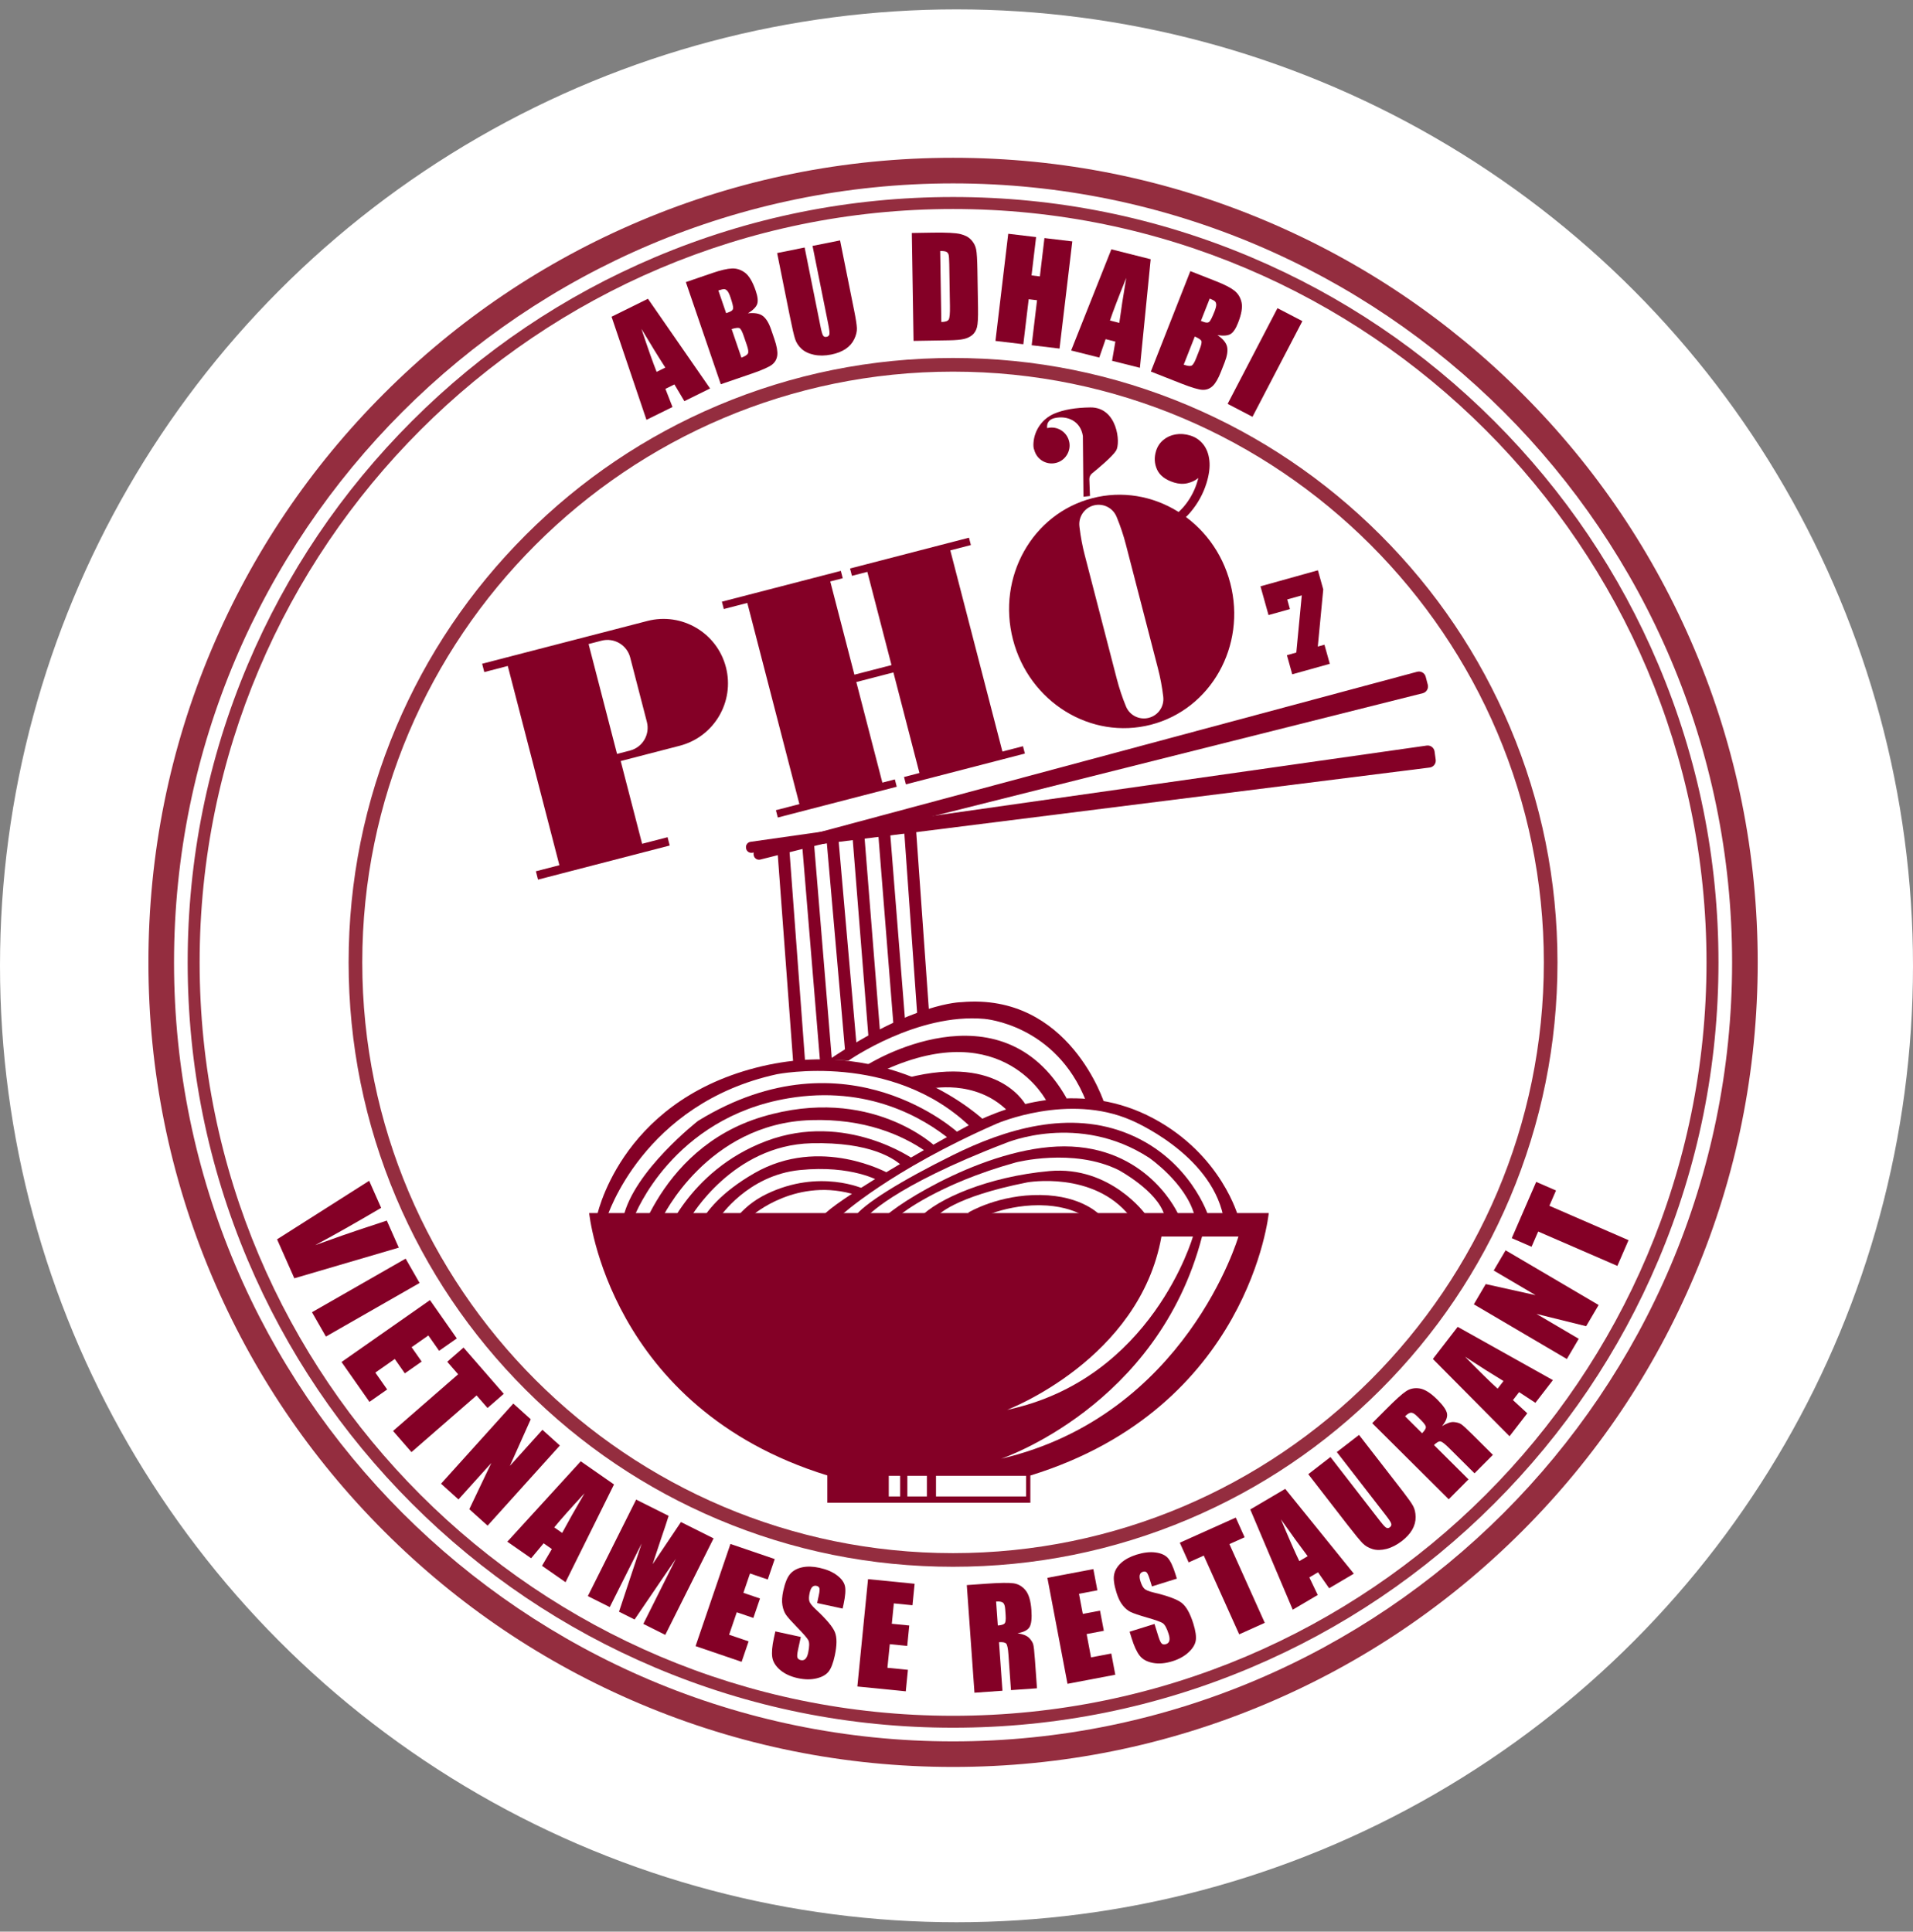 <svg xmlns="http://www.w3.org/2000/svg" width="102" height="103" viewBox="0 0 102 103" fill="none"><rect x="0" y="0" width="102" height="103" fill="#808080" stroke="none"/><g id="Group 129"><circle id="Ellipse 20" cx="51" cy="51.5" r="51" fill="white"></circle><g id="Layer_4"><g id="Group"><g id="Group_2"><g id="Group_3"><path id="Vector" d="M50.817 94.219C45.025 94.219 39.406 93.085 34.117 90.847C29.008 88.686 24.42 85.593 20.48 81.653C16.54 77.713 13.446 73.126 11.286 68.016C9.048 62.727 7.914 57.108 7.914 51.317C7.914 45.525 9.048 39.906 11.286 34.617C13.447 29.508 16.54 24.92 20.48 20.98C24.42 17.04 29.008 13.946 34.117 11.786C39.406 9.548 45.025 8.414 50.817 8.414C56.608 8.414 62.227 9.548 67.517 11.786C72.625 13.947 77.214 17.041 81.154 20.98C85.094 24.92 88.187 29.508 90.347 34.617C92.585 39.906 93.72 45.525 93.72 51.317C93.72 57.108 92.585 62.727 90.347 68.016C88.186 73.126 85.094 77.713 81.154 81.653C77.214 85.593 72.626 88.686 67.517 90.847C62.226 93.086 56.608 94.219 50.817 94.219ZM50.817 9.779C27.913 9.779 9.279 28.414 9.279 51.318C9.279 74.221 27.913 92.856 50.817 92.856C73.72 92.856 92.355 74.221 92.355 51.318C92.355 28.413 73.72 9.779 50.817 9.779Z" fill="#942D3F"></path></g><g id="Group_4"><path id="Vector_2" d="M50.817 92.127C45.307 92.127 39.963 91.048 34.931 88.919C30.071 86.864 25.707 83.921 21.959 80.173C18.211 76.425 15.269 72.061 13.213 67.201C11.085 62.169 10.006 56.825 10.006 51.316C10.006 45.806 11.085 40.462 13.213 35.43C15.269 30.57 18.211 26.206 21.959 22.459C25.707 18.711 30.071 15.768 34.931 13.712C39.962 11.584 45.307 10.505 50.817 10.505C56.326 10.505 61.67 11.584 66.702 13.712C71.562 15.768 75.926 18.711 79.674 22.459C83.422 26.206 86.365 30.57 88.42 35.43C90.549 40.462 91.628 45.806 91.628 51.316C91.628 56.825 90.549 62.169 88.42 67.201C86.365 72.061 83.422 76.425 79.674 80.173C75.926 83.921 71.562 86.864 66.702 88.919C61.67 91.049 56.325 92.127 50.817 92.127ZM50.817 11.145C28.666 11.145 10.644 29.166 10.644 51.318C10.644 73.469 28.666 91.491 50.817 91.491C72.968 91.491 90.99 73.469 90.99 51.318C90.99 29.166 72.968 11.145 50.817 11.145Z" fill="#942D3F"></path></g><g id="Group_5"><path id="Vector_3" d="M50.817 83.545C46.466 83.545 42.245 82.693 38.272 81.013C34.434 79.39 30.988 77.066 28.028 74.107C25.068 71.148 22.745 67.701 21.121 63.863C19.441 59.889 18.588 55.669 18.588 51.318C18.588 46.967 19.441 42.746 21.121 38.773C22.745 34.935 25.069 31.489 28.028 28.529C30.988 25.569 34.434 23.246 38.272 21.622C42.245 19.942 46.465 19.089 50.817 19.089C55.167 19.089 59.388 19.942 63.362 21.622C67.2 23.246 70.646 25.57 73.606 28.529C76.566 31.489 78.889 34.935 80.512 38.773C82.193 42.746 83.044 46.967 83.044 51.318C83.044 55.669 82.192 59.889 80.512 63.863C78.889 67.701 76.565 71.147 73.606 74.107C70.647 77.067 67.2 79.39 63.362 81.013C59.387 82.694 55.167 83.545 50.817 83.545ZM50.817 19.817C33.447 19.817 19.316 33.948 19.316 51.318C19.316 68.687 33.447 82.818 50.817 82.818C68.186 82.818 82.317 68.687 82.317 51.318C82.317 33.948 68.185 19.817 50.817 19.817Z" fill="#942D3F"></path></g><path id="Vector_4" d="M49.532 64.683H31.414C31.414 64.683 32.434 75.067 44.113 78.675V80.131H54.938V78.675H54.951C66.629 75.067 67.65 64.683 67.65 64.683H49.532ZM47.996 79.797H47.389V78.695H47.996V79.797ZM49.421 79.797H48.38V78.695H49.421V79.797ZM61.928 65.936H63.606C63.606 65.936 61.442 73.54 53.698 75.178C53.698 75.177 60.755 72.508 61.928 65.936ZM54.709 79.797H49.907V78.695H54.709V79.797H54.709ZM53.374 77.785C53.374 77.785 61.746 74.995 64.092 65.936H66.032C66.032 65.936 63.242 75.481 53.374 77.785Z" fill="#840026"></path><g id="Group_6"><path id="Vector_5" d="M58.293 65.204C58.285 65.197 57.468 64.296 55.473 64.268C55.44 64.268 55.406 64.267 55.375 64.267C53.372 64.267 51.921 65.119 51.907 65.129L51.626 64.661C51.691 64.621 53.266 63.69 55.481 63.722C57.742 63.754 58.669 64.804 58.708 64.848L58.293 65.204Z" fill="#840026"></path></g><g id="Group_7"><path id="Vector_6" d="M66.032 64.912C66.032 64.912 65.163 61.589 61.483 59.628C57.803 57.666 53.961 58.799 51.676 59.992C49.391 61.185 44.436 64.097 43.89 64.824L44.84 64.814C44.84 64.814 47.456 62.405 53.158 59.911C53.158 59.911 56.962 58.264 60.316 59.735C60.316 59.735 64.508 61.474 65.224 64.844L66.032 64.912Z" fill="#840026"></path></g><g id="Group_8"><path id="Vector_7" d="M64.428 64.831C64.428 64.831 63.485 61.868 60.249 60.497C57.014 59.126 53.556 60.234 50.816 61.589C48.076 62.944 46.013 64.21 45.548 64.912H46.195C46.195 64.912 47.499 63.298 53.629 60.948C53.629 60.948 57.513 59.291 61.273 61.738C61.273 61.738 63.214 63.078 63.686 64.791L64.428 64.831Z" fill="#840026"></path></g><g id="Group_9"><path id="Vector_8" d="M62.838 64.777C62.838 64.777 61.355 61.353 57.149 61.138C52.943 60.922 47.726 64.225 47.106 64.966L48.05 64.736C48.05 64.736 49.99 63.146 54.156 61.986C54.156 61.986 57.21 61.188 59.643 62.39C59.643 62.39 61.706 63.496 62.083 64.791L62.838 64.777Z" fill="#840026"></path></g><g id="Group_10"><path id="Vector_9" d="M61.099 64.777C61.099 64.777 59.225 62.148 55.95 62.445C52.674 62.742 49.964 63.941 49.062 64.912L50.005 64.817C50.005 64.817 50.787 63.836 54.777 63.047C54.777 63.047 58.282 62.418 60.236 64.844L61.099 64.777Z" fill="#840026"></path></g><g id="Group_11"><path id="Vector_10" d="M58.894 58.859C58.894 58.859 57.034 52.915 51.251 53.44C51.251 53.44 48.743 53.44 44.193 56.513L45.245 56.553C45.245 56.553 48.885 54.006 52.485 54.33C52.485 54.33 56.286 54.613 57.904 58.711L58.894 58.859Z" fill="#840026"></path></g><g id="Group_12"><path id="Vector_11" d="M46.256 56.77C46.256 56.77 53.342 52.309 56.876 58.57L55.975 58.859L55.813 58.738C55.813 58.738 53.535 54.178 47.199 57.045L46.256 56.77Z" fill="#840026"></path></g><g id="Group_13"><path id="Vector_12" d="M54.736 58.994C54.736 58.994 53.388 56.19 48.386 57.471L49.532 58.065C49.532 58.065 51.999 57.498 53.738 59.25L54.736 58.994Z" fill="#840026"></path></g><g id="Group_14"><path id="Vector_13" d="M52.511 59.775C52.511 59.775 47.631 55.038 40.291 56.937C32.95 58.838 31.798 64.965 31.798 64.965L32.364 64.911C32.364 64.911 34.273 58.839 41.424 57.281C41.424 57.281 47.571 56.047 51.767 60.112L52.511 59.775Z" fill="#840026"></path></g><g id="Group_15"><path id="Vector_14" d="M51.13 60.436C51.13 60.436 45.185 54.876 37.218 59.769C37.218 59.769 33.8 62.431 33.234 64.912L33.841 64.825C33.841 64.825 35.843 59.604 42.031 58.565C46.279 57.851 49.242 59.614 50.682 60.788L51.13 60.436Z" fill="#840026"></path></g><g id="Group_16"><path id="Vector_15" d="M49.87 61.128C49.87 61.128 46.418 57.828 40.656 59.547C34.893 61.266 33.679 67.231 33.679 67.231L35.297 64.966C35.297 64.966 37.697 59.902 43.243 59.728C46.087 59.639 48.081 60.513 49.35 61.387L49.87 61.128Z" fill="#840026"></path></g><g id="Group_17"><path id="Vector_16" d="M48.724 61.824C48.724 61.824 45.098 59.249 40.865 60.841C36.632 62.431 35.338 66.206 35.338 66.206L36.821 64.912C36.821 64.912 39.059 61.063 43.264 60.962C46.409 60.886 47.715 61.782 48.173 62.24L48.724 61.824Z" fill="#840026"></path></g><g id="Group_18"><path id="Vector_17" d="M47.359 62.56C47.359 62.56 43.737 60.531 40.218 62.56C36.699 64.589 36.942 66.651 36.942 66.651L38.371 64.912C38.371 64.912 39.854 62.673 42.644 62.391C45.434 62.108 46.89 62.984 46.89 62.984L47.359 62.56Z" fill="#840026"></path></g><g id="Group_19"><path id="Vector_18" d="M46.068 63.402C46.068 63.402 43.708 62.3 40.878 63.667C38.047 65.034 38.087 68.228 38.087 68.228L40.122 64.805C40.122 64.805 42.508 62.702 45.703 63.74L46.068 63.402Z" fill="#840026"></path></g><g id="Group_20"><path id="Vector_19" d="M42.617 57.034C42.451 57.034 42.312 56.906 42.299 56.739L41.456 45.395C41.444 45.219 41.575 45.066 41.75 45.054C41.926 45.041 42.079 45.172 42.092 45.348L42.934 56.692C42.947 56.867 42.816 57.02 42.64 57.033C42.633 57.034 42.625 57.034 42.617 57.034Z" fill="#840026"></path></g><g id="Group_21"><path id="Vector_20" d="M44.052 57.034C43.889 57.034 43.749 56.908 43.736 56.742L42.765 44.994C42.75 44.818 42.88 44.664 43.056 44.65C43.231 44.636 43.385 44.765 43.4 44.941L44.371 56.689C44.385 56.864 44.255 57.018 44.08 57.033C44.07 57.034 44.06 57.034 44.052 57.034Z" fill="#840026"></path></g><g id="Group_22"><path id="Vector_21" d="M45.366 56.225C45.203 56.225 45.064 56.1 45.05 55.934L44.059 44.651C44.043 44.476 44.172 44.322 44.348 44.307C44.524 44.292 44.678 44.42 44.693 44.596L45.684 55.879C45.699 56.055 45.57 56.208 45.395 56.224C45.385 56.225 45.375 56.225 45.366 56.225Z" fill="#840026"></path></g><g id="Group_23"><path id="Vector_22" d="M46.62 55.558C46.455 55.558 46.316 55.431 46.303 55.265L45.444 44.484C45.43 44.309 45.56 44.156 45.736 44.141C45.91 44.127 46.064 44.258 46.079 44.433L46.938 55.214C46.951 55.39 46.821 55.542 46.646 55.557C46.637 55.558 46.628 55.558 46.62 55.558Z" fill="#840026"></path></g><g id="Group_24"><path id="Vector_23" d="M47.957 54.953C47.792 54.953 47.653 54.826 47.639 54.66L46.798 44.096C46.784 43.921 46.914 43.768 47.09 43.753C47.264 43.739 47.418 43.87 47.433 44.045L48.274 54.609C48.288 54.784 48.158 54.937 47.982 54.952C47.973 54.953 47.965 54.953 47.957 54.953Z" fill="#840026"></path></g><g id="Group_25"><path id="Vector_24" d="M49.229 54.466C49.063 54.466 48.923 54.338 48.911 54.17L48.18 43.888C48.167 43.712 48.299 43.561 48.475 43.548C48.647 43.535 48.802 43.667 48.815 43.843L49.547 54.125C49.559 54.3 49.427 54.452 49.252 54.465C49.244 54.466 49.236 54.466 49.229 54.466Z" fill="#840026"></path></g><g id="Group_26"><g id="Group_27"><path id="Vector_25" d="M40.195 45.632L40.189 45.607C40.15 45.457 40.239 45.303 40.389 45.262L75.564 35.82C75.762 35.768 75.965 35.886 76.017 36.084L76.129 36.511C76.181 36.709 76.063 36.912 75.864 36.964L40.537 45.835C40.387 45.872 40.234 45.782 40.195 45.632Z" fill="#840026"></path></g></g><g id="Group_28"><g id="Group_29"><path id="Vector_26" d="M39.78 45.233L39.777 45.207C39.756 45.053 39.863 44.911 40.017 44.889L76.073 39.756C76.276 39.728 76.464 39.87 76.491 40.073L76.551 40.51C76.579 40.712 76.437 40.9 76.234 40.927L40.095 45.474C39.942 45.494 39.801 45.386 39.78 45.233Z" fill="#840026"></path></g></g><g id="Group_30"><g id="Group_31"><path id="Vector_27" d="M34.517 33.112L32.729 33.575L31.372 33.926L28.409 34.693L26.96 35.068L25.707 35.393L25.822 35.837L27.075 35.512L29.826 46.135L28.573 46.459L28.687 46.904L29.94 46.579L34.352 45.437L35.709 45.086L35.595 44.642L34.237 44.993L33.095 40.581L36.24 39.767C38.078 39.291 39.181 37.416 38.706 35.578C38.231 33.741 36.355 32.636 34.517 33.112ZM34.491 38.494C34.665 39.165 34.262 39.848 33.592 40.022L32.9 40.201L31.383 34.342L32.074 34.163C32.745 33.989 33.428 34.392 33.602 35.062L34.491 38.494Z" fill="#840026"></path></g><g id="Group_32"><path id="Vector_28" d="M51.767 29.064L51.665 28.671L45.323 30.314L45.425 30.705L46.246 30.493L47.534 35.465L45.556 35.976L44.269 31.005L44.935 30.832L44.833 30.441L38.491 32.083L38.593 32.475L39.846 32.15L42.623 42.877L41.371 43.202L41.472 43.593L47.814 41.951L47.713 41.56L47.047 41.732L45.658 36.368L47.636 35.856L49.024 41.219L48.202 41.432L48.303 41.824L54.646 40.182L54.545 39.79L53.448 40.074L50.67 29.348L51.767 29.064Z" fill="#840026"></path></g><g id="Group_33"><path id="Vector_29" d="M58.242 26.565C55.041 27.394 53.148 30.769 54.011 34.105C54.875 37.44 58.17 39.471 61.369 38.643C64.568 37.815 66.463 34.44 65.599 31.104C64.737 27.768 61.442 25.736 58.242 26.565ZM61.74 35.638C61.87 36.137 61.964 36.643 62.024 37.155C62.084 37.667 61.757 38.146 61.257 38.275L61.252 38.277C60.752 38.406 60.233 38.148 60.037 37.67C59.84 37.194 59.678 36.704 59.548 36.206L57.84 29.608C57.713 29.121 57.62 28.626 57.56 28.127L57.554 28.072C57.492 27.559 57.819 27.078 58.321 26.949C58.822 26.82 59.341 27.08 59.536 27.559L59.557 27.61C59.748 28.076 59.906 28.553 60.032 29.04L61.74 35.638Z" fill="#840026"></path></g><g id="Group_34"><g id="Group_35"><path id="Vector_30" d="M60.267 28.332L60.4 27.904C60.815 28.032 61.218 28.051 61.61 27.961C62.002 27.871 62.363 27.694 62.69 27.431C63.019 27.168 63.295 26.837 63.521 26.437C63.747 26.036 63.897 25.59 63.971 25.096L64.111 25.138C64.094 25.267 64.013 25.39 63.867 25.509C63.72 25.629 63.535 25.714 63.311 25.767C63.087 25.819 62.85 25.806 62.6 25.729C62.143 25.587 61.841 25.358 61.696 25.044C61.55 24.729 61.532 24.396 61.64 24.046C61.713 23.81 61.842 23.614 62.027 23.46C62.212 23.306 62.43 23.207 62.683 23.164C62.935 23.12 63.197 23.141 63.469 23.225C63.749 23.311 63.978 23.469 64.158 23.696C64.338 23.924 64.447 24.213 64.484 24.561C64.521 24.909 64.47 25.308 64.331 25.759C64.154 26.331 63.868 26.85 63.474 27.315C63.079 27.781 62.607 28.116 62.058 28.322C61.507 28.528 60.91 28.531 60.267 28.332Z" fill="#840026"></path></g></g><g id="Group_36"><path id="Vector_31" d="M58.138 21.725C57.354 21.734 56.708 21.845 56.207 22.059C55.581 22.328 55.153 22.931 55.105 23.61C55.094 23.762 55.102 23.902 55.147 23.995C55.289 24.542 55.875 24.855 56.417 24.649C56.829 24.492 57.084 24.058 57.022 23.623C56.939 23.049 56.381 22.689 55.835 22.829C55.812 22.646 55.85 22.37 56.264 22.287C56.899 22.157 57.611 22.436 57.738 23.248L57.769 26.488L58.117 26.45L58.083 25.558C58.079 25.437 58.132 25.321 58.225 25.245C58.549 24.983 59.304 24.354 59.507 24.033C59.767 23.621 59.575 21.708 58.138 21.725Z" fill="#840026"></path></g></g><g id="Group_37"><g id="Group_38"><path id="Vector_32" d="M70.555 31.429L70.264 34.477L70.619 34.378L70.904 35.397L68.902 35.956L68.618 34.936L69.118 34.796L69.41 31.748L68.636 31.964L68.779 32.479L67.637 32.798L67.208 31.264L70.27 30.41L70.555 31.429Z" fill="#840026"></path></g></g></g><g id="Group_39"><path id="Vector_33" d="M34.548 15.931L37.861 20.714L36.49 21.391L35.96 20.499L35.48 20.736L35.857 21.703L34.469 22.387L32.608 16.889L34.548 15.931ZM35.474 19.6C35.117 19.049 34.693 18.36 34.2 17.534C34.55 18.589 34.821 19.355 35.011 19.829L35.474 19.6Z" fill="#840026"></path><path id="Vector_34" d="M36.569 15.043L37.981 14.559C38.427 14.406 38.778 14.325 39.03 14.316C39.284 14.307 39.517 14.384 39.731 14.547C39.945 14.711 40.132 15.028 40.293 15.498C40.403 15.817 40.429 16.055 40.372 16.215C40.315 16.375 40.151 16.538 39.88 16.707C40.233 16.669 40.497 16.715 40.672 16.847C40.848 16.979 40.996 17.222 41.117 17.576L41.29 18.081C41.416 18.448 41.467 18.736 41.444 18.942C41.42 19.147 41.328 19.315 41.166 19.443C41.004 19.571 40.639 19.732 40.07 19.928L38.432 20.489L36.569 15.043ZM38.303 15.489L38.718 16.7C38.778 16.677 38.825 16.66 38.858 16.648C38.998 16.6 39.074 16.536 39.089 16.454C39.103 16.373 39.055 16.17 38.945 15.848C38.887 15.678 38.83 15.564 38.775 15.506C38.72 15.448 38.665 15.419 38.607 15.418C38.552 15.418 38.451 15.442 38.303 15.489ZM39.01 17.547L39.532 19.071C39.729 18.995 39.846 18.921 39.881 18.846C39.917 18.771 39.897 18.624 39.822 18.404L39.648 17.896C39.568 17.663 39.495 17.53 39.429 17.497C39.362 17.466 39.222 17.482 39.01 17.547Z" fill="#840026"></path><path id="Vector_35" d="M44.792 12.819L45.549 16.589C45.635 17.017 45.681 17.32 45.688 17.498C45.696 17.677 45.648 17.872 45.548 18.082C45.448 18.292 45.295 18.466 45.09 18.605C44.884 18.744 44.629 18.844 44.325 18.905C43.989 18.973 43.68 18.977 43.4 18.917C43.12 18.857 42.898 18.75 42.734 18.598C42.57 18.445 42.456 18.271 42.394 18.077C42.331 17.883 42.235 17.468 42.107 16.831L41.436 13.493L42.903 13.198L43.752 17.428C43.801 17.675 43.847 17.83 43.887 17.892C43.927 17.955 43.988 17.979 44.07 17.962C44.162 17.943 44.214 17.894 44.226 17.813C44.238 17.732 44.215 17.551 44.159 17.27L43.324 13.113L44.792 12.819Z" fill="#840026"></path><path id="Vector_36" d="M48.618 12.424L49.738 12.405C50.46 12.394 50.95 12.419 51.205 12.481C51.461 12.543 51.657 12.649 51.791 12.799C51.926 12.948 52.012 13.115 52.048 13.301C52.084 13.486 52.106 13.851 52.115 14.396L52.148 16.412C52.156 16.929 52.138 17.274 52.092 17.449C52.046 17.624 51.963 17.762 51.844 17.862C51.725 17.962 51.577 18.033 51.4 18.075C51.222 18.117 50.955 18.141 50.597 18.147L48.71 18.178L48.618 12.424ZM50.13 13.385L50.191 17.17C50.406 17.166 50.538 17.121 50.587 17.033C50.635 16.946 50.656 16.71 50.65 16.326L50.614 14.091C50.609 13.831 50.598 13.663 50.581 13.59C50.563 13.518 50.525 13.464 50.465 13.43C50.405 13.397 50.294 13.382 50.13 13.385Z" fill="#840026"></path><path id="Vector_37" d="M57.175 12.872L56.494 18.587L55.008 18.409L55.294 16.009L54.849 15.956L54.563 18.356L53.077 18.179L53.758 12.465L55.244 12.642L55.001 14.686L55.446 14.739L55.689 12.695L57.175 12.872Z" fill="#840026"></path><path id="Vector_38" d="M61.354 13.823L60.779 19.612L59.295 19.239L59.47 18.216L58.951 18.085L58.612 19.066L57.112 18.689L59.257 13.294L61.354 13.823ZM59.681 17.217C59.767 16.567 59.89 15.767 60.051 14.818C59.634 15.849 59.344 16.607 59.182 17.091L59.681 17.217Z" fill="#840026"></path><path id="Vector_39" d="M63.469 14.457L64.859 15.004C65.297 15.176 65.617 15.341 65.816 15.498C66.015 15.656 66.144 15.866 66.2 16.129C66.257 16.392 66.194 16.755 66.012 17.217C65.89 17.53 65.754 17.729 65.608 17.814C65.461 17.9 65.23 17.918 64.915 17.87C65.208 18.069 65.379 18.276 65.427 18.489C65.476 18.703 65.431 18.984 65.294 19.333L65.098 19.83C64.956 20.192 64.809 20.443 64.658 20.585C64.507 20.727 64.327 20.794 64.122 20.787C63.916 20.78 63.533 20.666 62.972 20.446L61.362 19.812L63.469 14.457ZM63.705 17.945L63.115 19.444C63.315 19.515 63.451 19.533 63.527 19.499C63.603 19.466 63.683 19.34 63.769 19.125L63.965 18.625C64.055 18.396 64.086 18.247 64.056 18.18C64.026 18.111 63.91 18.034 63.705 17.945ZM64.501 15.921L64.032 17.112C64.093 17.133 64.14 17.15 64.173 17.163C64.309 17.216 64.409 17.217 64.474 17.165C64.537 17.112 64.632 16.927 64.757 16.61C64.822 16.442 64.853 16.318 64.849 16.239C64.844 16.16 64.82 16.102 64.778 16.064C64.736 16.027 64.643 15.98 64.501 15.921Z" fill="#840026"></path><path id="Vector_40" d="M69.442 17.123L66.782 22.226L65.456 21.535L68.114 16.432L69.442 17.123Z" fill="#840026"></path></g><g id="Group_40"><path id="Vector_41" d="M21.263 66.528L15.694 68.163L14.773 66.085L19.684 62.963L20.323 64.406C18.948 65.216 17.776 65.879 16.804 66.395C17.849 66.016 18.782 65.692 19.604 65.423L20.624 65.085L21.263 66.528Z" fill="#840026"></path><path id="Vector_42" d="M22.372 68.412L17.377 71.27L16.634 69.972L21.628 67.114L22.372 68.412Z" fill="#840026"></path><path id="Vector_43" d="M22.926 69.325L24.357 71.369L23.413 72.029L22.84 71.211L21.947 71.837L22.483 72.603L21.585 73.231L21.049 72.465L20.013 73.191L20.643 74.091L19.699 74.752L18.21 72.626L22.926 69.325Z" fill="#840026"></path><path id="Vector_44" d="M26.862 74.323L25.994 75.079L25.411 74.409L21.939 77.431L20.957 76.303L24.428 73.281L23.847 72.613L24.715 71.856L26.862 74.323Z" fill="#840026"></path><path id="Vector_45" d="M29.851 77.079L25.998 81.353L25.023 80.475L26.197 78.011L24.445 79.954L23.516 79.116L27.37 74.842L28.299 75.68L27.187 78.166L28.922 76.241L29.851 77.079Z" fill="#840026"></path><path id="Vector_46" d="M32.739 79.156L30.154 84.368L28.899 83.494L29.424 82.6L28.985 82.294L28.32 83.091L27.05 82.208L30.965 77.921L32.739 79.156ZM29.974 81.739C30.284 81.161 30.682 80.456 31.168 79.625C30.413 80.442 29.874 81.049 29.551 81.445L29.974 81.739Z" fill="#840026"></path><path id="Vector_47" d="M38.048 82.031L35.471 87.177L34.302 86.591L36.04 83.117L33.835 86.357L33.005 85.941L34.213 82.302L32.512 85.695L31.343 85.109L33.919 79.963L35.651 80.83C35.547 81.165 35.418 81.556 35.263 82.004L34.797 83.408L36.308 81.16L38.048 82.031Z" fill="#840026"></path><path id="Vector_48" d="M38.947 82.328L41.308 83.134L40.936 84.224L39.99 83.902L39.638 84.935L40.523 85.237L40.169 86.273L39.284 85.971L38.876 87.169L39.915 87.523L39.543 88.614L37.087 87.776L38.947 82.328Z" fill="#840026"></path><path id="Vector_49" d="M44.928 85.774L43.569 85.479L43.659 85.062C43.701 84.868 43.711 84.74 43.688 84.679C43.665 84.618 43.612 84.579 43.531 84.562C43.443 84.543 43.369 84.564 43.308 84.626C43.247 84.688 43.201 84.792 43.17 84.939C43.129 85.126 43.123 85.273 43.154 85.379C43.182 85.484 43.295 85.629 43.493 85.812C44.06 86.34 44.401 86.746 44.516 87.03C44.632 87.315 44.629 87.733 44.51 88.283C44.423 88.684 44.313 88.969 44.177 89.139C44.041 89.308 43.826 89.428 43.53 89.498C43.233 89.568 42.907 89.564 42.55 89.487C42.159 89.403 41.84 89.256 41.596 89.048C41.352 88.839 41.212 88.611 41.176 88.363C41.14 88.116 41.168 87.781 41.26 87.36L41.34 86.991L42.698 87.286L42.55 87.97C42.505 88.181 42.494 88.321 42.519 88.389C42.545 88.457 42.606 88.503 42.703 88.524C42.8 88.544 42.881 88.522 42.945 88.456C43.009 88.391 43.058 88.281 43.09 88.131C43.162 87.8 43.163 87.574 43.095 87.453C43.024 87.331 42.833 87.111 42.522 86.794C42.211 86.474 42.008 86.247 41.913 86.112C41.819 85.978 41.754 85.806 41.718 85.597C41.681 85.388 41.697 85.134 41.761 84.836C41.855 84.405 41.978 84.102 42.132 83.927C42.285 83.751 42.496 83.635 42.766 83.575C43.036 83.516 43.344 83.524 43.691 83.6C44.071 83.683 44.381 83.814 44.622 83.995C44.863 84.176 45.006 84.369 45.052 84.574C45.099 84.778 45.073 85.105 44.977 85.552L44.928 85.774Z" fill="#840026"></path><path id="Vector_50" d="M46.283 84.205L48.767 84.451L48.653 85.597L47.659 85.498L47.551 86.584L48.481 86.676L48.373 87.766L47.443 87.673L47.317 88.932L48.41 89.04L48.296 90.186L45.714 89.929L46.283 84.205Z" fill="#840026"></path><path id="Vector_51" d="M51.549 84.522L52.606 84.447C53.31 84.397 53.788 84.391 54.042 84.427C54.296 84.463 54.508 84.588 54.682 84.8C54.855 85.012 54.959 85.363 54.994 85.852C55.026 86.299 54.991 86.603 54.891 86.765C54.791 86.927 54.579 87.034 54.255 87.088C54.556 87.139 54.761 87.224 54.872 87.34C54.983 87.455 55.054 87.564 55.086 87.665C55.118 87.766 55.151 88.048 55.183 88.511L55.291 90.025L53.904 90.123L53.769 88.216C53.747 87.908 53.708 87.72 53.655 87.65C53.601 87.58 53.472 87.553 53.266 87.567L53.45 90.155L51.958 90.261L51.549 84.522ZM53.112 85.399L53.203 86.675C53.371 86.664 53.487 86.632 53.551 86.581C53.615 86.53 53.638 86.378 53.62 86.125L53.597 85.809C53.585 85.627 53.544 85.51 53.475 85.458C53.405 85.406 53.284 85.386 53.112 85.399Z" fill="#840026"></path><path id="Vector_52" d="M55.846 84.134L58.297 83.669L58.512 84.8L57.531 84.987L57.734 86.058L58.652 85.884L58.856 86.959L57.938 87.133L58.173 88.376L59.253 88.171L59.467 89.302L56.918 89.786L55.846 84.134Z" fill="#840026"></path><path id="Vector_53" d="M62.748 84.178L61.421 84.593L61.294 84.186C61.234 83.996 61.18 83.88 61.13 83.838C61.08 83.796 61.015 83.788 60.936 83.813C60.85 83.839 60.796 83.895 60.774 83.979C60.752 84.063 60.763 84.177 60.808 84.319C60.865 84.501 60.933 84.632 61.011 84.71C61.088 84.788 61.257 84.858 61.52 84.92C62.274 85.099 62.771 85.284 63.011 85.474C63.253 85.664 63.456 86.029 63.625 86.567C63.747 86.958 63.791 87.261 63.758 87.475C63.724 87.689 63.596 87.9 63.372 88.108C63.149 88.315 62.863 88.473 62.515 88.582C62.133 88.701 61.783 88.731 61.468 88.67C61.153 88.61 60.919 88.481 60.765 88.282C60.611 88.085 60.47 87.78 60.342 87.368L60.23 87.008L61.557 86.594L61.765 87.263C61.83 87.469 61.89 87.595 61.945 87.643C62.001 87.69 62.076 87.699 62.171 87.669C62.265 87.639 62.325 87.58 62.348 87.491C62.371 87.401 62.36 87.283 62.314 87.137C62.213 86.814 62.102 86.615 61.983 86.543C61.861 86.472 61.587 86.375 61.159 86.253C60.73 86.129 60.442 86.031 60.294 85.961C60.145 85.891 60.003 85.774 59.87 85.61C59.735 85.446 59.622 85.218 59.531 84.926C59.4 84.506 59.357 84.181 59.405 83.953C59.451 83.724 59.578 83.519 59.783 83.334C59.989 83.149 60.261 83.005 60.6 82.898C60.971 82.783 61.306 82.743 61.605 82.782C61.903 82.82 62.123 82.917 62.265 83.073C62.407 83.228 62.546 83.524 62.682 83.961L62.748 84.178Z" fill="#840026"></path><path id="Vector_54" d="M65.89 80.922L66.362 81.972L65.551 82.336L67.437 86.534L66.073 87.148L64.185 82.949L63.378 83.312L62.906 82.262L65.89 80.922Z" fill="#840026"></path><path id="Vector_55" d="M68.528 79.391L72.186 83.914L70.869 84.69L70.275 83.84L69.813 84.112L70.261 85.048L68.928 85.834L66.663 80.489L68.528 79.391ZM69.723 82.981C69.327 82.458 68.852 81.803 68.299 81.015C68.728 82.041 69.054 82.784 69.279 83.243L69.723 82.981Z" fill="#840026"></path><path id="Vector_56" d="M72.463 76.513L74.818 79.552C75.084 79.897 75.261 80.148 75.346 80.305C75.432 80.462 75.477 80.657 75.48 80.889C75.484 81.122 75.424 81.346 75.302 81.562C75.18 81.777 74.996 81.98 74.75 82.17C74.478 82.38 74.204 82.522 73.927 82.593C73.649 82.663 73.403 82.667 73.188 82.603C72.973 82.538 72.794 82.433 72.652 82.288C72.509 82.142 72.239 81.813 71.841 81.3L69.756 78.608L70.939 77.692L73.581 81.103C73.735 81.301 73.844 81.421 73.909 81.459C73.973 81.497 74.038 81.492 74.103 81.441C74.178 81.382 74.203 81.315 74.177 81.237C74.152 81.159 74.051 81.007 73.875 80.78L71.278 77.428L72.463 76.513Z" fill="#840026"></path><path id="Vector_57" d="M73.165 75.888L73.912 75.138C74.409 74.637 74.766 74.317 74.981 74.178C75.195 74.039 75.438 73.994 75.708 74.039C75.978 74.086 76.286 74.281 76.634 74.627C76.952 74.943 77.125 75.195 77.156 75.382C77.187 75.57 77.098 75.791 76.889 76.044C77.15 75.885 77.36 75.814 77.519 75.828C77.679 75.843 77.803 75.877 77.894 75.933C77.985 75.988 78.195 76.179 78.524 76.507L79.6 77.577L78.62 78.562L77.265 77.214C77.046 76.996 76.893 76.879 76.808 76.862C76.721 76.844 76.606 76.909 76.46 77.055L78.3 78.885L77.245 79.945L73.165 75.888ZM74.918 75.522L75.825 76.424C75.943 76.305 76.011 76.205 76.025 76.125C76.04 76.045 75.958 75.915 75.778 75.736L75.554 75.513C75.425 75.385 75.317 75.323 75.231 75.329C75.144 75.334 75.04 75.399 74.918 75.522Z" fill="#840026"></path><path id="Vector_58" d="M77.723 70.752L82.8 73.592L81.866 74.802L80.998 74.233L80.67 74.657L81.434 75.361L80.488 76.585L76.4 72.464L77.723 70.752ZM80.166 73.641C79.604 73.302 78.92 72.87 78.114 72.344C78.893 73.138 79.473 73.706 79.852 74.048L80.166 73.641Z" fill="#840026"></path><path id="Vector_59" d="M80.278 66.67L85.238 69.587L84.573 70.717L81.923 70.062L84.178 71.389L83.544 72.467L78.584 69.55L79.218 68.471L81.877 69.062L79.644 67.748L80.278 66.67Z" fill="#840026"></path><path id="Vector_60" d="M81.909 63.022L82.965 63.481L82.611 64.296L86.833 66.13L86.237 67.502L82.015 65.669L81.662 66.481L80.606 66.022L81.909 63.022Z" fill="#840026"></path></g></g></g></g></svg>